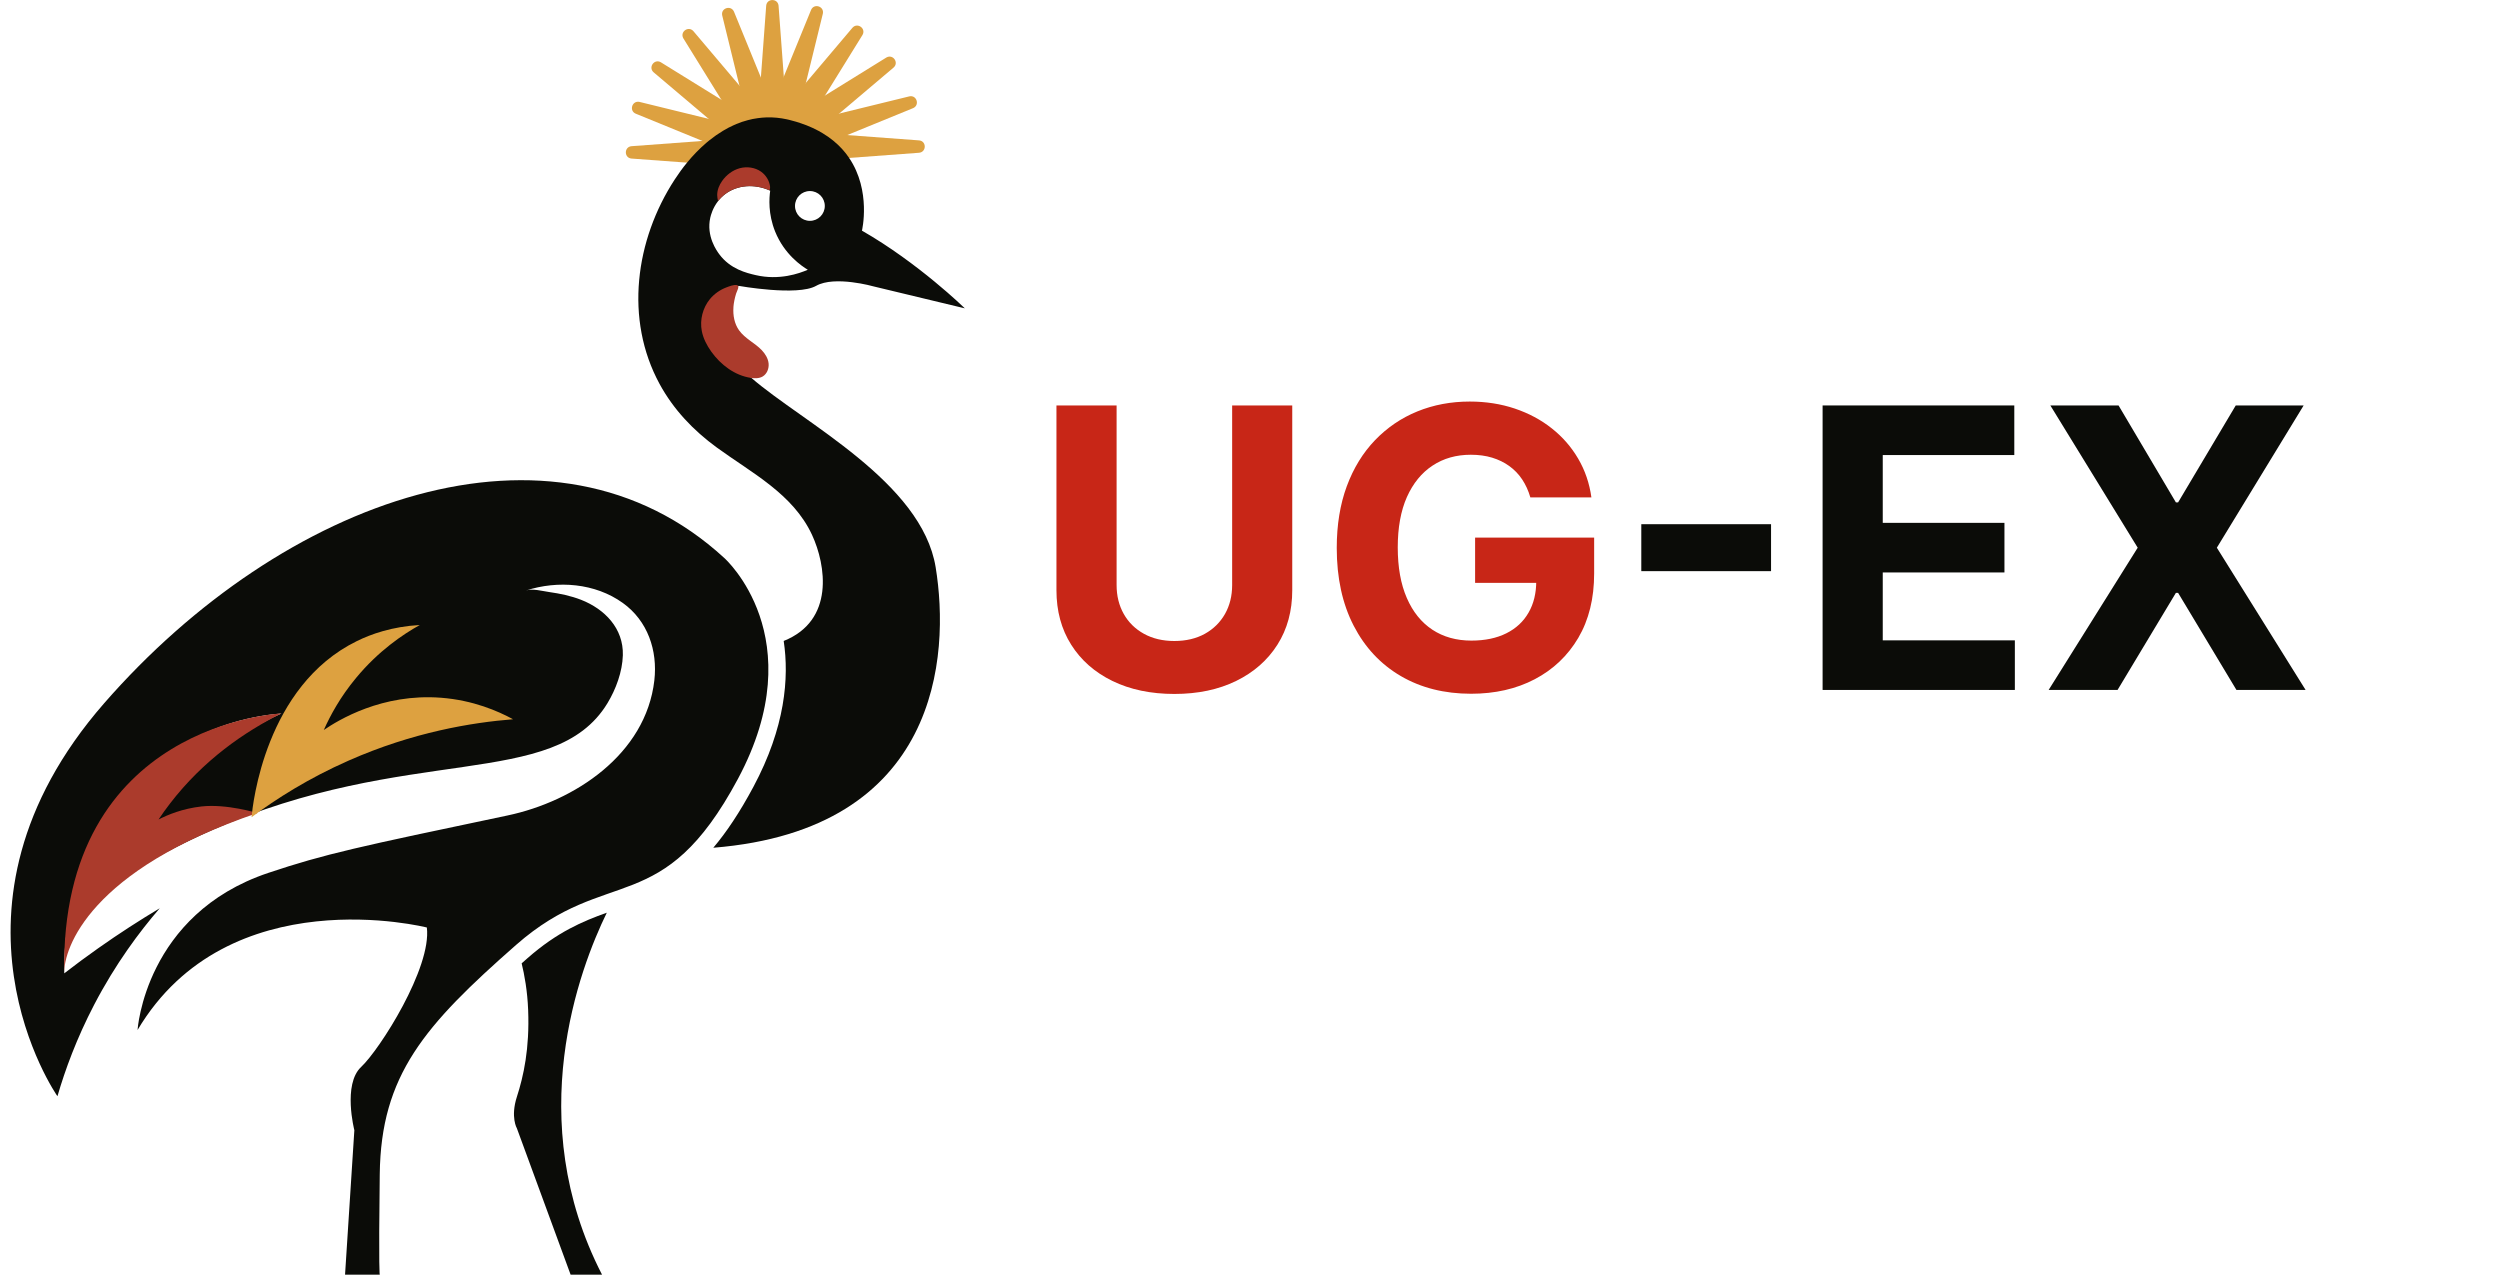<?xml version="1.0" encoding="UTF-8"?> <svg xmlns="http://www.w3.org/2000/svg" width="500" height="255" viewBox="0 0 500 255" fill="none"><g clip-path="url(#clip0_185_75)"><path d="M246.42 81.09H258.45V118.04C258.45 122.19 257.46 125.82 255.49 128.93C253.52 132.04 250.76 134.46 247.23 136.19C243.69 137.92 239.57 138.79 234.87 138.79C230.17 138.79 226.02 137.92 222.48 136.19C218.94 134.46 216.19 132.04 214.23 128.93C212.27 125.82 211.29 122.19 211.29 118.04V81.09H223.32V117.01C223.32 119.18 223.8 121.1 224.75 122.79C225.7 124.48 227.05 125.8 228.79 126.76C230.53 127.72 232.56 128.2 234.87 128.2C237.18 128.2 239.24 127.72 240.97 126.76C242.7 125.8 244.04 124.47 245 122.79C245.95 121.1 246.43 119.18 246.43 117.01V81.09H246.42Z" fill="#C82617"></path><path d="M306.07 99.48C305.68 98.13 305.13 96.93 304.43 95.88C303.73 94.83 302.87 93.94 301.86 93.21C300.85 92.48 299.7 91.92 298.42 91.53C297.13 91.14 295.71 90.95 294.16 90.95C291.25 90.95 288.7 91.67 286.51 93.12C284.32 94.56 282.61 96.66 281.38 99.41C280.16 102.16 279.55 105.52 279.55 109.48C279.55 113.44 280.15 116.81 281.36 119.59C282.56 122.37 284.27 124.48 286.47 125.94C288.67 127.39 291.28 128.12 294.28 128.12C297 128.12 299.33 127.63 301.27 126.66C303.21 125.69 304.69 124.31 305.71 122.53C306.74 120.75 307.25 118.65 307.25 116.22L309.69 116.58H295.02V107.52H318.83V114.69C318.83 119.69 317.77 123.98 315.66 127.57C313.55 131.15 310.64 133.91 306.94 135.85C303.24 137.79 298.99 138.75 294.22 138.75C288.89 138.75 284.2 137.57 280.16 135.21C276.12 132.85 272.98 129.49 270.73 125.13C268.48 120.77 267.35 115.59 267.35 109.59C267.35 104.98 268.02 100.86 269.36 97.24C270.7 93.62 272.59 90.55 275.01 88.03C277.44 85.51 280.26 83.59 283.48 82.28C286.7 80.97 290.19 80.31 293.95 80.31C297.17 80.31 300.17 80.78 302.95 81.71C305.73 82.65 308.2 83.96 310.35 85.67C312.51 87.37 314.27 89.4 315.64 91.74C317.01 94.08 317.89 96.66 318.28 99.48H306.06H306.07Z" fill="#C82617"></path><path d="M354.21 104.84V114.23H328.26V104.84H354.21Z" fill="#0B0C08"></path><path d="M364.52 137.98V81.09H402.86V91.01H376.55V104.57H400.89V114.49H376.55V128.07H402.97V137.99H364.52V137.98Z" fill="#0B0C08"></path><path d="M423.71 81.09L435.18 100.48H435.62L447.15 81.09H460.73L443.37 109.54L461.12 137.99H447.29L435.62 118.57H435.18L423.51 137.99H409.73L427.54 109.54L410.07 81.09H423.71Z" fill="#0B0C08"></path><path d="M157.58 26.39L155.71 1.12C155.55 -0.36 153.39 -0.36 153.24 1.12L151.37 26.39H157.58Z" fill="#DDA140"></path><path d="M158.54 27.34L164.57 2.73C164.88 1.27 162.82 0.6 162.22 1.97L152.63 25.43L158.54 27.35V27.34Z" fill="#DDA140"></path><path d="M159.16 28.54L172.5 6.99C173.25 5.7 171.5 4.43 170.5 5.54L154.13 24.89L159.16 28.54Z" fill="#DDA140"></path><path d="M159.38 29.87L178.73 13.5C179.84 12.5 178.57 10.75 177.28 11.5L155.73 24.84L159.38 29.87Z" fill="#DDA140"></path><path d="M159.18 31.21L182.64 21.62C184 21.01 183.34 18.96 181.88 19.27L157.27 25.3L159.19 31.21H159.18Z" fill="#DDA140"></path><path d="M158.57 32.42L183.84 30.55C185.32 30.39 185.32 28.23 183.84 28.08L158.57 26.21V32.42Z" fill="#DDA140"></path><path d="M151.55 27.37L126.28 29.24C124.8 29.4 124.8 31.56 126.28 31.71L151.55 33.58V27.37Z" fill="#DDA140"></path><path d="M152.5 26.41L127.89 20.38C126.43 20.07 125.76 22.13 127.13 22.73L150.59 32.32L152.51 26.41H152.5Z" fill="#DDA140"></path><path d="M153.71 25.79L132.16 12.45C130.87 11.7 129.6 13.45 130.71 14.45L150.06 30.82L153.71 25.79Z" fill="#DDA140"></path><path d="M155.04 25.57L138.67 6.22C137.67 5.11 135.92 6.38 136.67 7.67L150.01 29.22L155.04 25.57Z" fill="#DDA140"></path><path d="M156.38 25.78L146.79 2.32C146.18 0.96 144.13 1.62 144.44 3.08L150.47 27.69L156.38 25.77V25.78Z" fill="#DDA140"></path><path d="M150.27 75.6C149.56 74.99 148.91 74.38 148.34 73.79C139.88 65.09 146.91 57.95 147.66 57.23C147.7 57.19 147.72 57.17 147.72 57.17C147.72 57.17 159.5 59.28 163.22 57.17C166.94 55.06 174.75 57.29 174.75 57.29L192.97 61.67C192.97 61.67 183.67 52.58 172.39 46.13C172.39 46.13 174.3 38.17 169.81 31.56C168.99 30.35 167.95 29.19 166.65 28.13C166 27.6 165.28 27.09 164.49 26.62C164.24 26.47 163.99 26.32 163.72 26.18C162.98 25.78 162.17 25.4 161.3 25.06C160.89 24.9 160.46 24.74 160.01 24.6C159.77 24.52 159.52 24.44 159.27 24.36C158.81 24.22 158.34 24.09 157.84 23.97C157.69 23.93 157.54 23.9 157.4 23.87C157.37 23.87 157.33 23.86 157.3 23.85C156.69 23.72 156.08 23.62 155.48 23.56C155.41 23.55 155.33 23.54 155.26 23.54C154.64 23.48 154.03 23.46 153.42 23.48C153.38 23.48 153.33 23.48 153.29 23.48C152.71 23.5 152.14 23.55 151.58 23.63C151.23 23.68 150.88 23.74 150.53 23.8C150.21 23.87 149.89 23.94 149.57 24.03C148.79 24.23 148.03 24.49 147.28 24.8C147.13 24.86 146.97 24.93 146.82 25C146.05 25.34 145.31 25.73 144.58 26.17C143.65 26.73 142.74 27.37 141.88 28.06C141.69 28.21 141.51 28.36 141.33 28.51C139.92 29.71 138.61 31.06 137.42 32.51C136.52 33.6 135.69 34.75 134.93 35.92C127.07 47.99 124.87 63.84 131.92 76.8C134.71 81.92 138.68 86.1 143.37 89.51C150.34 94.59 158.59 98.77 162.4 106.96C165.21 113.02 166.95 124.12 156.74 128.19C157.85 135.56 157.05 145.47 150.68 157.37C147.92 162.53 145.26 166.48 142.66 169.55C187.85 165.92 190.04 131.23 187.13 113.44C184.34 96.38 160.61 84.54 150.26 75.57L150.27 75.6ZM151.13 55.02C149.33 54.6 146.07 53.84 143.85 50.84C143.38 50.2 141.21 47.26 142.06 43.51C142.17 43.05 142.53 41.62 143.61 40.23C143.99 39.74 144.47 39.25 145.05 38.81C147.48 36.99 150.87 36.74 153.88 38.07C153.93 38.09 153.99 38.12 154.04 38.14C153.83 39.62 153.6 42.77 155.03 46.32C156.88 50.89 160.33 53.21 161.56 53.95C159.84 54.7 155.85 56.12 151.13 55.02ZM161.98 44.17C160.34 44.17 159 42.84 159 41.19C159 39.54 160.33 38.21 161.98 38.21C163.63 38.21 164.96 39.54 164.96 41.19C164.96 42.84 163.63 44.17 161.98 44.17Z" fill="#0B0C08"></path><path d="M11.47 219.22C11.47 219.22 -14.86 181.55 20.84 140.64C56.55 99.73 110.65 80.12 144.87 111.61C144.87 111.61 162.72 127.48 147.6 155.75C132.47 184.02 121.57 172.86 103.22 188.98C84.87 205.1 76.19 215.02 75.95 234.85C75.7 254.69 75.95 254.93 75.95 254.93H69.01L70.87 226.04C70.87 226.04 68.51 216.87 72.23 213.39C75.95 209.91 86.36 193.55 85.37 185.5C85.37 185.5 45.7 175.42 27.51 206C27.51 206 29 182.86 53.63 174.59C65.05 170.76 71.73 169.36 101.48 163.1C114.9 160.28 129.17 150.88 130.87 136.07C131.55 130.1 129.55 124.17 124.56 120.59C119.02 116.61 111.57 116.04 105.19 118.1C106.54 117.66 108.47 118.22 109.85 118.41C112.01 118.72 114.15 119.16 116.19 119.95C120.95 121.81 124.72 125.68 124.57 131.05C124.47 134.36 123.19 137.84 121.48 140.66C110.81 158.19 81.69 148.59 42.07 166.16C34.84 169.36 29.28 172.58 25.99 174.59C27.7 170.15 30.93 163.42 36.94 156.74C44.01 148.89 51.67 144.75 56.28 142.69C50.65 143.17 43.25 144.77 35.91 149.3C22.13 157.81 17.34 171.28 15.71 176.08C13.11 183.74 12.77 190.46 12.85 194.67C15 193 17.26 191.33 19.64 189.65C23.86 186.67 27.98 184.02 31.95 181.65C27.87 186.37 23.1 192.76 18.84 200.93C15.33 207.67 13.03 213.95 11.5 219.21L11.47 219.22Z" fill="#0B0C08"></path><path d="M120.4 254.93H114.12L103.38 225.67C103.38 225.67 102.06 223.44 103.38 219.35C104.7 215.26 105.94 209.74 105.63 201.99C105.48 198.17 104.89 194.95 104.33 192.67C104.72 192.32 105.12 191.97 105.53 191.61C111.45 186.41 116.52 184.27 121.36 182.54C115.89 193.75 104.43 223.9 120.4 254.92V254.93Z" fill="#0B0C08"></path><path d="M146.69 61.46C146.57 63.07 146.88 64.75 147.81 66.06C148.4 66.88 149.2 67.53 150.01 68.13C150.82 68.73 151.67 69.31 152.36 70.04C153.05 70.77 153.62 71.69 153.72 72.69C153.82 73.69 153.4 74.79 152.53 75.3C151.84 75.7 150.98 75.7 150.19 75.58C146.95 75.1 144.13 72.96 142.23 70.29C141.36 69.06 140.64 67.68 140.36 66.2C139.93 63.97 140.55 61.56 141.99 59.81C142.86 58.76 144.02 57.95 145.3 57.47C145.86 57.26 146.72 56.92 147.33 57.01C148.08 57.12 147.37 58.22 147.22 58.72C146.95 59.61 146.75 60.53 146.68 61.46H146.69Z" fill="#AB3B2C"></path><path d="M153.88 38.06C150.87 36.74 147.48 36.98 145.05 38.8C144.46 39.24 143.99 39.73 143.61 40.22C143.52 39.81 143.44 39.41 143.44 38.99C143.44 37.99 143.84 37.02 144.42 36.2C145.27 34.98 146.53 34.03 147.96 33.64C149.4 33.26 151.01 33.48 152.22 34.34C153.16 35.01 153.84 36.08 154 37.22C154.05 37.58 154 37.85 153.88 38.06Z" fill="#AB3B2C"></path><path d="M56.27 142.69C56.27 142.69 11.96 144.51 12.84 194.68C12.75 189.63 17.91 174.02 51.47 162.61C51.47 162.61 45.32 160.73 40.31 161.29C36.5 161.72 33.55 162.95 31.71 163.9C32.41 162.85 33.16 161.8 33.97 160.75C40.7 151.98 48.94 146.35 56.27 142.69Z" fill="#AB3B2C"></path><path d="M83.94 125C78.39 125.32 74.2 126.82 71.33 128.24C53.04 137.23 50.54 160.92 50.31 163.44C55.28 159.74 61.74 155.64 69.72 152.12C82.6 146.43 94.34 144.51 102.61 143.85C99.62 142.22 94.66 140.05 88.23 139.55C76.42 138.64 67.68 144.01 64.76 146C66.05 143.1 68.06 139.38 71.21 135.59C75.7 130.16 80.59 126.88 83.94 125.01V125Z" fill="#DDA140"></path></g><defs><clipPath id="clip0_185_75"><rect width="500" height="254.93" fill="white"></rect></clipPath></defs></svg> 